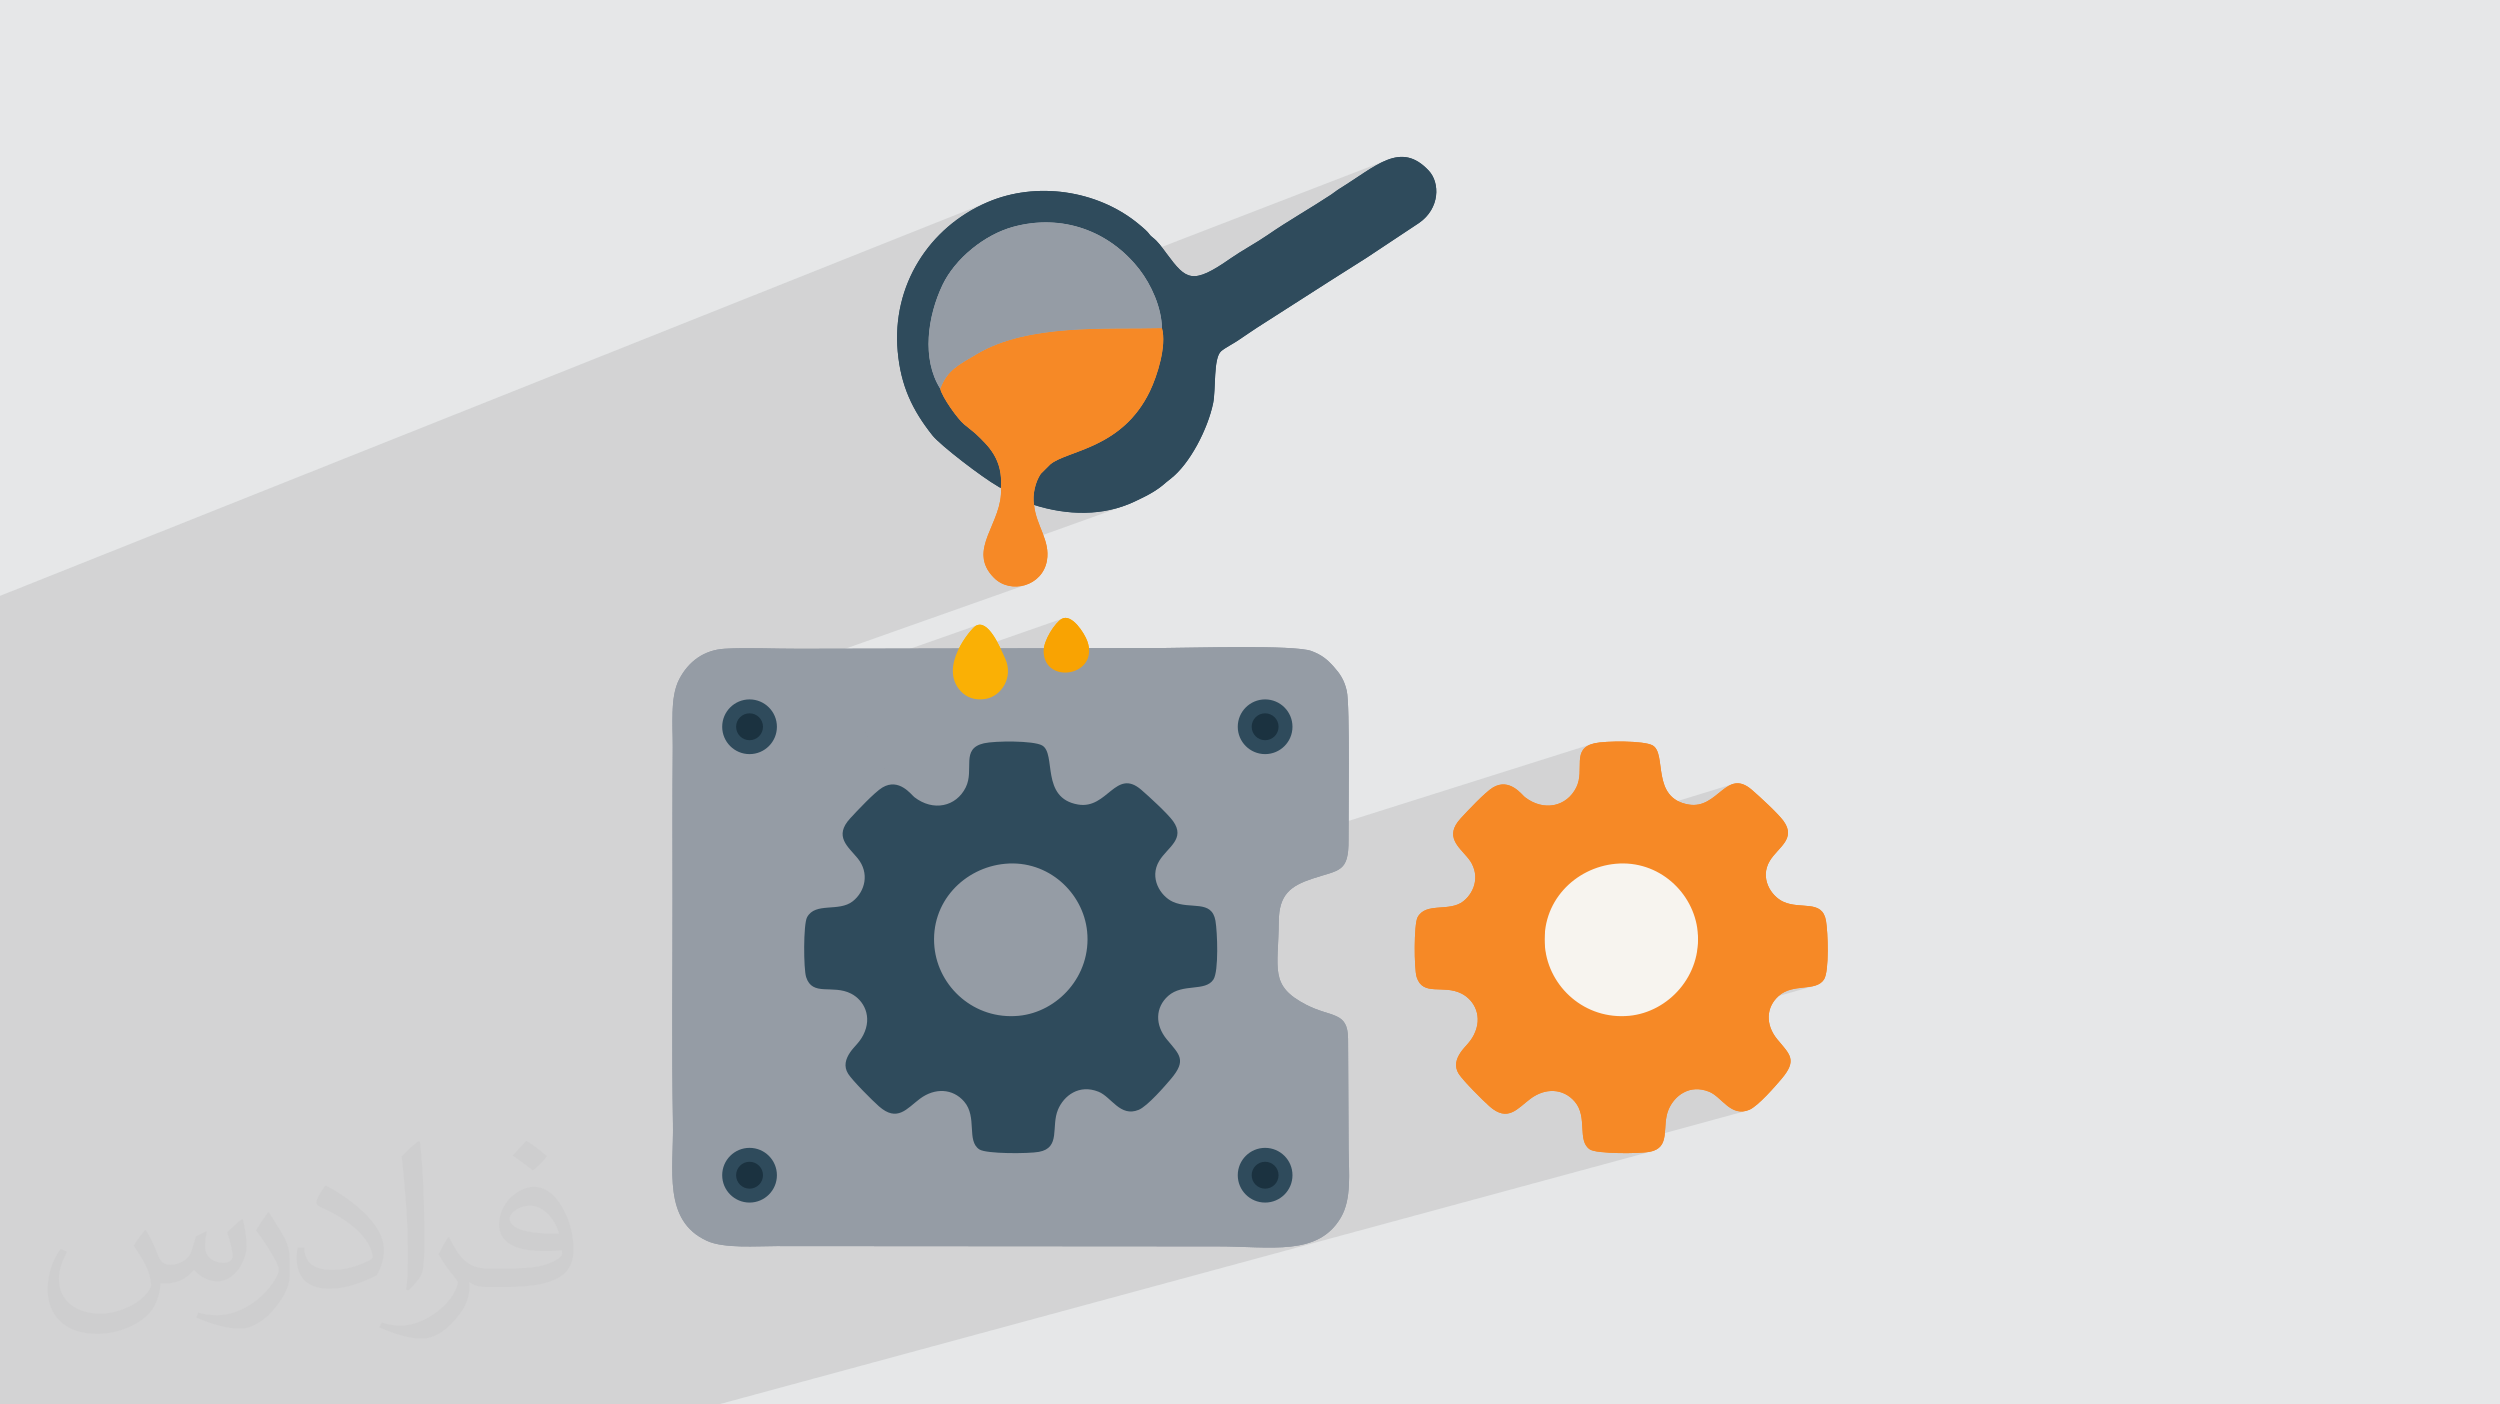 <?xml version="1.0" encoding="UTF-8"?>
<!DOCTYPE svg PUBLIC "-//W3C//DTD SVG 1.0//EN" "http://www.w3.org/TR/2001/REC-SVG-20010904/DTD/svg10.dtd">
<!-- Creator: CorelDRAW -->
<svg xmlns="http://www.w3.org/2000/svg" xml:space="preserve" width="94.192mm" height="52.917mm" version="1.0" style="shape-rendering:geometricPrecision; text-rendering:geometricPrecision; image-rendering:optimizeQuality; fill-rule:evenodd; clip-rule:evenodd"
viewBox="0 0 9404.92 5283.66"
 xmlns:xlink="http://www.w3.org/1999/xlink"
 xmlns:xodm="http://www.corel.com/coreldraw/odm/2003">
 <defs>
  <style type="text/css">
   <![CDATA[
    .fil9 {fill:#1B3240}
    .fil5 {fill:#2F4B5C}
    .fil3 {fill:#959CA5}
    .fil4 {fill:#F68926}
    .fil6 {fill:#F7F4EF}
    .fil8 {fill:#F9A302}
    .fil7 {fill:#FAB005}
    .fil2 {fill:#373435;fill-opacity:0.031}
    .fil1 {fill:#2B2A29;fill-opacity:0.102}
    .fil0 {fill:#E6E7E8}
   ]]>
  </style>
 </defs>
 <g id="Layer_x0020_1">
  <polygon class="fil0" points="-0,0 9404.92,0 9404.92,5283.66 -0,5283.66 "/>
  <polygon class="fil1" points="1275.06,5283.66 1242.6,5283.66 1125.98,5283.66 1032.43,5283.66 885.93,5283.66 850.79,5283.66 842.68,5283.66 731.04,5283.66 630.64,5283.66 539.71,5283.66 479.33,5283.66 477.84,5283.66 311.13,5283.66 245.51,5283.66 234.78,5283.66 234.44,5283.66 204.8,5283.66 131.23,5283.66 76.02,5283.66 56.42,5283.66 -0,5283.66 -0,5257.6 -0,5218.99 -0,5210.07 -0,5198.28 -0,5170.93 -0,5162.03 -0,5160.36 -0,5088.52 -0,5083.14 -0,5080.23 -0,5077.61 -0,5069.25 -0,5068.93 -0,5067.85 -0,5066.27 -0,5061.18 -0,5054.31 -0,5052.48 -0,5035.6 -0,5030.15 -0,5011.38 -0,5001.06 -0,4998.22 -0,4993.23 -0,4982.75 -0,4951.95 -0,4929.56 -0,4879.54 -0,4845.76 -0,4840.77 -0,4840.42 -0,4811.72 -0,4795.45 -0,4773.95 -0,4748.07 -0,4729.8 -0,4727.76 -0,4691.19 -0,4675.74 -0,4658.3 -0,4625.94 -0,4624.63 -0,4623.14 -0,4510.13 -0,4465.5 -0,4437.08 -0,4420.35 -0,4393.52 -0,4373.64 -0,4365.31 -0,4354.28 -0,4346.28 -0,4334.39 -0,4254.8 -0,4219.29 -0,4208.65 -0,4207.4 -0,4148.61 -0,4118.77 -0,4109.55 -0,4078.14 -0,4046.35 -0,4045.79 -0,3997 -0,3908 -0,3900.84 -0,3899.93 -0,3870.41 -0,3845.86 -0,3816.87 -0,3808.82 -0,3766.46 -0,3720.92 -0,3696.96 -0,3668.8 -0,3644.46 -0,3643.49 -0,3618.18 -0,3566.04 -0,3504.44 -0,3468.74 -0,3420.6 -0,3410.57 -0,3310.09 -0,3215.01 -0,3213.18 -0,3207.3 -0,3207.23 -0,3203.66 -0,3194.99 -0,3074.86 -0,3000.08 -0,2955.14 -0,2952.7 -0,2882.37 -0,2805.4 -0,2757.66 -0,2739.64 -0,2735.72 -0,2728.88 -0,2709.91 -0,2662.13 -0,2658.14 -0,2649.33 -0,2625.32 -0,2616.16 -0,2458.97 -0,2357.7 -0,2355.73 -0,2241.69 -0,2241.57 3732.24,753.7 3714.86,760.77 3694.44,769.98 3674.5,779.92 3655.07,790.55 3636.16,801.86 3617.77,813.82 3599.93,826.43 3582.66,839.67 3565.96,853.51 3549.85,867.95 3534.35,882.95 3519.47,898.51 3505.23,914.62 3491.64,931.23 3478.71,948.35 3466.47,965.97 3454.93,984.04 3449.08,994.05 3771.21,866.87 3791.39,859.34 3811.58,853.15 3828.96,848.76 3846.3,845.04 3863.56,842 3880.74,839.62 3897.84,837.91 3914.84,836.84 3931.73,836.43 3948.49,836.65 3965.13,837.5 3981.62,838.97 3997.97,841.06 4014.14,843.75 4030.15,847.06 4045.97,850.94 4061.6,855.41 4077.02,860.47 4092.21,866.1 4107.19,872.28 4121.93,879.03 4136.43,886.32 4150.66,894.16 4164.62,902.52 4178.29,911.42 4191.68,920.84 4204.77,930.76 4217.54,941.2 4230,952.12 4242.12,963.54 4252.95,974.49 5219.37,601.45 5209.32,605.56 5199.18,610.23 5188.91,615.38 5178.53,620.99 5168,627.03 5157.31,633.44 5146.48,640.2 5135.47,647.25 5124.27,654.56 5112.88,662.09 5101.29,669.8 5089.46,677.64 5077.42,685.58 5065.14,693.58 5052.61,701.59 5039.82,709.58 5035.3,712.46 5031.32,715.16 5027.72,717.76 5024.25,720.35 5020.73,723.01 5016.95,725.81 5012.71,728.85 5007.8,732.19 4994.2,741.14 4980.18,750.17 4965.78,759.31 4951.06,768.54 4936.08,777.84 4920.88,787.23 4905.52,796.68 4890.06,806.21 4874.54,815.79 4859.01,825.44 4843.55,835.14 4828.18,844.88 4812.97,854.67 4797.97,864.48 4783.23,874.33 4768.81,884.2 4760.87,889.61 4752.6,895.05 4744.08,900.54 4735.32,906.04 4726.39,911.56 4717.34,917.09 4708.19,922.63 4699.03,928.17 4689.87,933.71 4680.77,939.22 4671.79,944.72 4662.96,950.18 4654.34,955.62 4645.98,961.02 4637.91,966.37 4630.19,971.66 4604.49,989.21 4581.38,1004.02 4560.63,1016.13 4541.96,1025.62 4525.15,1032.53 4339.64,1103.25 4344.96,1115.77 4350.53,1130.26 4355.55,1144.95 4359.97,1159.79 4363.74,1174.73 4366.83,1189.7 4369.16,1204.66 4370.68,1219.52 4371.36,1234.27 4374.17,1247.31 4375.81,1261.27 4376.35,1276.02 4375.91,1291.4 4374.56,1307.28 4372.4,1323.5 4369.51,1339.91 4365.99,1356.37 4361.93,1372.72 4357.41,1388.83 4352.54,1404.54 4347.39,1419.71 4342.07,1434.2 4336.64,1447.84 4331.22,1460.5 4325.9,1472.02 4315.81,1491.78 4305.15,1510.33 4293.99,1527.75 4282.37,1544.05 4270.33,1559.31 4257.91,1573.56 4245.16,1586.84 4232.14,1599.22 4218.87,1610.73 4205.41,1621.43 4191.8,1631.35 4178.09,1640.56 4164.33,1649.09 4150.55,1657 4136.79,1664.34 4123.12,1671.14 4109.56,1677.46 4096.18,1683.35 4083,1688.85 4070.08,1694.02 4057.46,1698.89 4045.19,1703.51 4033.3,1707.94 4021.86,1712.24 4010.9,1716.42 4000.46,1720.56 3990.6,1724.68 3981.35,1728.85 3972.77,1733.12 3964.88,1737.52 3957.75,1742.1 3951.42,1746.93 3915.41,1782.78 3911.77,1788.51 3908.32,1794.67 3905.09,1801.19 3902.08,1808.05 3899.34,1815.19 3896.84,1822.57 3894.63,1830.14 3892.72,1837.86 3891.12,1845.69 3889.85,1853.56 3888.92,1861.47 3888.36,1869.34 3888.17,1877.14 3888.39,1884.81 3889.01,1892.33 3890.06,1899.62 3901.85,1903.22 3913.69,1906.59 3925.56,1909.75 3937.46,1912.69 3949.38,1915.4 3961.33,1917.89 3973.29,1920.13 3985.28,1922.15 3997.27,1923.92 4009.26,1925.44 4021.26,1926.7 4033.26,1927.71 4045.27,1928.46 4057.25,1928.95 4069.23,1929.16 4081.18,1929.1 4093.12,1928.77 4105.04,1928.15 4116.93,1927.24 4128.79,1926.04 4140.6,1924.55 4152.39,1922.75 4164.13,1920.65 4175.82,1918.25 4187.46,1915.52 4199.05,1912.48 4210.59,1909.12 4222.05,1905.44 4233.45,1901.41 3700.07,2092.81 3700.11,2094.35 3701.19,2104.21 3703.2,2114.07 3706.23,2123.91 3710.32,2133.76 3715.56,2143.61 3722.03,2153.49 3729.78,2163.39 3738.9,2173.32 3751.35,2184.17 3764.9,2192.83 3779.32,2199.33 3794.38,2203.73 3809.82,2206.07 3825.43,2206.4 3840.97,2204.75 3856.18,2201.18 2530.35,2670.45 2529.92,2679.49 2529.53,2696.62 2529.46,2713.79 2529.58,2727.31 2779.73,2639.21 2799.05,2633.21 2819.79,2631.13 2840.53,2633.21 2859.15,2638.99 3677.93,2351.34 3669.09,2355.52 3664.91,2358.97 3658.65,2365.26 3650.78,2374.11 3641.77,2385.25 3632.07,2398.43 3622.17,2413.37 3612.52,2429.79 3603.6,2447.45 3595.89,2466.07 3595.57,2467.09 3994.48,2327.99 3989.54,2331.2 3984.25,2335.55 3978.69,2340.94 3972.98,2347.22 3967.18,2354.31 3961.42,2362.06 3955.78,2370.38 3950.35,2379.15 3945.23,2388.24 3940.51,2397.55 3936.3,2406.96 3932.68,2416.35 3929.75,2425.61 3927.6,2434.6 3926.34,2443.25 3926.04,2451.41 3928.99,2473.25 3936.06,2491.4 3946.58,2505.96 3959.87,2517.03 3975.25,2524.7 3992.07,2529.05 4009.62,2530.2 4027.25,2528.23 4044.3,2523.24 3272.76,2787.42 3284.27,2808.84 3299.23,2836.67 3317.67,2870.99 3334.9,2903.05 3342.35,2916.92 3686.69,2800.62 3701.78,2796.16 3710.68,2794.5 3721.71,2793.05 3734.53,2791.83 3748.82,2790.85 3764.29,2790.15 3780.61,2789.71 3797.45,2789.58 3814.51,2789.75 3831.45,2790.25 3847.97,2791.09 3863.76,2792.29 3878.49,2793.88 3891.84,2795.86 3903.5,2798.24 3913.16,2801.05 3920.47,2804.3 3929.43,2811.7 3936.12,2821.88 3941.02,2834.42 3944.61,2848.91 3947.34,2864.93 3949.7,2882.11 3951.39,2894.38 4719.29,2639.21 4738.61,2633.21 4759.34,2631.13 4780.08,2633.21 4799.4,2639.21 4816.89,2648.7 4832.11,2661.27 4844.69,2676.5 4854.17,2693.98 4860.17,2713.3 4862.26,2734.04 4860.17,2754.78 4854.17,2774.1 4844.69,2791.58 4832.11,2806.81 4816.89,2819.38 4799.4,2828.87 4312.17,2987.71 4313.37,2988.78 4321.35,2995.99 4329.76,3003.68 4338.46,3011.75 4347.34,3020.08 4356.24,3028.55 4365.05,3037.07 4373.63,3045.53 4381.86,3053.82 4389.58,3061.81 4396.68,3069.43 4403.03,3076.54 4408.5,3083.05 4412.94,3088.84 4420.69,3101.06 4425.9,3112.5 4428.8,3123.27 4429.62,3133.44 4428.61,3143.09 4425.97,3152.31 4421.95,3161.17 4416.75,3169.76 4410.64,3178.16 4403.83,3186.45 4396.55,3194.7 4389.04,3203.01 4381.51,3211.45 4374.19,3220.1 4367.33,3229.05 4361.15,3238.38 4354.78,3250.51 4350.23,3262.65 4347.39,3274.73 4346.14,3286.68 4346.35,3298.42 4347.91,3309.87 4349.67,3316.86 5983.52,2800.62 5971.45,2806.35 5962.05,2813.23 5954.98,2821.18 5949.93,2830.08 5946.54,2839.83 5944.46,2850.34 5943.38,2861.51 5942.94,2873.23 5942.83,2885.4 5942.69,2897.92 5942.19,2910.69 5941,2923.6 5938.77,2936.57 5935.17,2949.48 5929.86,2962.24 5922.51,2975.25 5914.09,2986.97 5904.68,2997.35 5894.39,3006.39 5883.29,3014.05 5871.51,3020.29 5859.12,3025.08 5467.6,3146.75 5469.01,3153.68 5472.27,3162.66 5476.67,3171.37 5482.04,3179.85 5488.17,3188.14 5494.87,3196.32 5501.92,3204.43 5509.15,3212.52 5516.34,3220.63 5523.29,3228.85 5531.12,3239.47 5537.52,3250.33 5537.81,3250.96 6514.66,2950.91 6501.85,2957.06 6489.29,2965.19 6476.78,2974.69 6464.11,2984.93 6451.06,2995.33 6437.41,3005.25 6422.96,3014.11 6407.48,3021.29 5548.66,3284.19 5549.78,3294.95 5549.77,3306.04 5548.62,3316.99 5546.4,3327.7 5543.15,3338.12 5541.2,3342.75 6022.26,3196.25 6050,3189.67 6078.48,3185.7 6108.5,3184.52 6137.68,3186.42 6165.88,3191.23 6192.98,3198.79 6218.86,3208.91 6243.39,3221.42 6266.43,3236.16 6287.88,3252.96 6307.59,3271.63 6325.45,3292.01 6341.33,3313.92 6355.1,3337.2 6366.64,3361.66 6375.82,3387.14 6382.52,3413.47 6386.6,3440.47 6388.07,3471.29 6386.35,3501.29 6386.25,3501.92 6386.6,3504.24 6388.07,3535.07 6386.35,3565.06 6381.63,3594.1 6374.07,3622.03 6363.88,3648.71 6351.21,3674.02 6336.27,3697.81 6319.23,3719.96 6300.28,3740.33 6279.59,3758.76 6257.36,3775.14 6233.75,3789.33 6208.96,3801.19 6183.17,3810.57 5478.12,4012.22 5478.83,4018.46 5482.13,4029.15 5487.81,4039.99 5491.52,4045.33 5496.41,4051.66 5502.35,4058.83 5509.17,4066.68 5512.79,4070.73 6737.07,3722.97 6749.22,3720.15 6761.46,3718.06 6773.68,3716.46 6785.73,3715.12 6797.5,3713.78 6808.86,3712.22 6819.71,3710.2 6829.9,3707.48 5520.37,4079.05 5524.85,4083.92 5533.38,4092.98 5542.19,4102.17 5551.1,4111.31 5559.95,4120.26 5568.6,4128.89 5576.9,4137.03 5584.67,4144.55 5591.76,4151.3 5598.03,4157.12 5603.33,4161.88 5607.13,4164.94 5800.98,4110.55 5812.15,4107.42 5823.33,4105.35 5834.48,4104.36 5845.53,4104.43 5856.42,4105.57 5867.11,4107.81 5877.54,4111.12 5887.67,4115.53 5897.43,4121.03 5906.77,4127.63 5915.64,4135.34 5923.99,4144.16 5932.37,4155.44 5938.86,4167.32 5943.7,4179.66 5947.2,4192.34 5949.59,4205.22 5950.58,4213.39 6354.86,4101.59 6366.08,4099.07 6377.81,4097.8 6390.05,4097.87 6402.75,4099.36 6415.88,4102.39 6429.43,4107.05 6438.36,4111.35 6447.01,4116.75 6455.45,4123.03 6463.74,4129.94 6471.97,4137.26 6480.23,4144.73 6488.57,4152.1 6497.08,4159.16 6505.84,4165.65 6514.93,4171.34 6524.41,4175.99 6534.38,4179.35 6544.89,4181.19 6556.03,4181.26 6567.89,4179.32 6008.24,4331.97 6008.38,4332 6021.99,4333.87 6037.22,4335.37 6053.69,4336.51 6071.04,4337.34 6088.89,4337.86 6106.87,4338.09 6124.62,4338.05 6141.74,4337.77 6157.88,4337.25 6172.66,4336.53 6185.71,4335.62 6196.65,4334.54 6205.11,4333.3 6219.35,4329.7 2702.07,5283.66 2701.21,5283.66 2685.13,5283.66 2519.22,5283.66 2468.38,5283.66 2409.35,5283.66 2163.53,5283.66 2080.37,5283.66 2030.03,5283.66 1851,5283.66 1835.29,5283.66 1755.89,5283.66 1620.43,5283.66 1607.38,5283.66 1510.22,5283.66 1336.69,5283.66 "/>
  <path class="fil2" d="M548.54 4627.69c17.95,27.21 29.6,53.36 40.96,82.43 8.45,16.91 12.93,48.09 52.57,48.09 11.61,0 28.28,-3.42 43.06,-11.61 16.63,-8.73 29.32,-21.94 35.94,-42l15.85 -53.36 38.57 -19.02 2.64 2.64c-5.27,20.09 -6.59,39.36 -6.59,54.43 0,44.63 38.57,61.56 69.22,61.56 17.95,0 34.09,-8.73 34.09,-25.11 0,-21.13 -8.98,-57.06 -20.62,-89.29 17.95,-17.95 35.94,-35.94 56.53,-50.47l3.17 1.6c8.98,38.04 14,75.56 14,100.66 0,24.57 -10.83,51.79 -19.81,69.49 -18.49,34.87 -51.25,62.62 -90.87,62.62 -30.1,0 -63.65,-15.07 -86.66,-43.06l-1.32 0c-21.66,26.96 -55.22,51.25 -108.86,51.25l-16.63 0c-2.64,35.41 -10.29,60.49 -21.94,82.95 -31.95,62.34 -126.81,106.47 -216.1,106.47 -124.17,0 -186.51,-71.59 -186.51,-166.96 0,-58.91 19.27,-113.6 48.88,-152.42l24.29 10.04c-18.49,35.41 -30.91,68.68 -30.91,101.45 0,89.29 72.66,131.83 156.4,131.83 77.68,0 173.83,-49.41 191.28,-106.72 -6.59,-62.62 -30.1,-91.93 -66.04,-148.99 10.83,-19.02 24.83,-38.04 42.28,-58.38l3.17 0 0 0 0 0 -0.02 -0.09zm1432.13 -336.04c26.15,16.39 51.79,35.66 76.87,57.85 -14,19.81 -31.45,37.79 -53.11,53.64 -25.11,-20.34 -50.19,-37.79 -75.84,-56.27 17.42,-19.55 34.62,-38.29 52.04,-55.22l0 0 0 0 0 0 0 0 0 0 0.03 0zm13.47 244.11c-42.28,0 -76.87,27.75 -76.87,48.34 0,44.13 84.53,57.85 185.72,57.31 -12.68,-51.79 -57.06,-105.68 -108.86,-105.68l0.01 0.03zm-94.86 236.19c54.96,0 103.04,-1.6 139.74,-10.83 40.96,-10.29 75.56,-30.91 75.56,-45.17 0,-3.7 0,-8.19 -1.32,-11.89 -22.98,2.11 -49.41,2.11 -72.38,2.11 -74.49,0 -131.55,-16.91 -154.02,-58.66 -5.55,-11.61 -9.51,-24.57 -9.51,-39.36 0,-40.43 17.42,-79.79 48.09,-107 25.61,-22.45 53.89,-36.44 82.67,-36.44 52.04,0 93.51,41.75 122.57,107.54 15.85,35.94 26.68,77.4 26.68,129.72 0,34.87 -9.51,64.19 -31.17,85.85 -40.43,39.11 -114.92,53.89 -229.04,53.89l-51.79 0 0 0 -13.47 0c-28.28,0 -48.62,-5.02 -64.72,-17.42l-2.64 0c0.79,6.59 1.32,12.93 1.32,19.02 0,25.61 -8.45,58.38 -25.61,84.53 -50.72,75.3 -105.68,108.04 -153.24,108.04 -48.09,0 -107,-18.49 -160.11,-42.54l9.51 -18.49c17.17,7.13 40.96,11.89 73.7,11.89 85.85,0 198.66,-82.43 212.66,-163 -3.17,-6.59 -8.98,-15.32 -17.17,-24.57 -25.11,-29.85 -40.96,-54.68 -55.75,-80.83 12.68,-25.11 24.29,-45.17 35.13,-63.4l4.49 -0.53c36.72,74.77 69.99,117.55 144.23,117.55l11.61 0 0 0 53.89 0 0 0 0 0 0 0 0 0 0 0 0.09 0.01zm-371.98 79c6.34,-34.34 6.87,-72.91 6.87,-108.86l0 -53.36c0,-99.6 -12.68,-244.36 -22.98,-338.68 17.95,-19.27 43.06,-42 62.87,-57.31l5.81 1.6c13.47,118.62 16.63,256 16.63,383.06 0,33.3 -1.32,65.79 -4.49,89.55 -1.85,30.1 -19.27,52.83 -56.53,87.7l-8.19 -3.7zm-382.8 -157.19c1.85,46.77 24.83,83.49 105.15,83.49 49.93,0 92.19,-12.93 138.96,-35.13 8.45,-3.7 12.93,-8.73 12.93,-12.93 0,-29.32 -22.45,-68.15 -60.23,-103.55 -36.72,-33.3 -85.34,-62.62 -130.76,-82.18 -15.6,-6.59 -20.62,-13.47 -20.62,-20.09 0,-13.47 17.95,-41.75 32.77,-62.09l5.02 -0.53c52.04,27.21 110.17,67.64 153.24,112.53 39.11,41.47 63.4,83.49 63.4,129.19 0,33.81 -10.29,65.51 -26.96,95.11 -57.06,28.79 -117.83,50.72 -178.06,50.72 -73.17,0 -123.1,-34.34 -123.1,-114.92 0,-8.73 0,-22.19 3.17,-39.64l25.11 0 0 0 0 0 0 0 0 0 0 0 -0.02 0zm-132.37 -132.9l45.45 73.45c16.63,27.21 32.23,56.81 32.23,103.55l0 59.7c0,48.34 -30.91,100.13 -80.83,151.38 -39.11,34.62 -73.7,49.41 -105.68,49.41 -47.55,0 -101.98,-14.79 -164.85,-41.75l7.13 -18.49c19.81,5.27 42.79,9.77 71.06,9.77 90.36,-0.53 182.8,-66.57 225.08,-147.15 5.02,-9.26 6.87,-17.95 6.87,-24.04 0,-9.26 -5.02,-19.55 -8.98,-28.79 -22.98,-43.31 -48.62,-82.95 -76.87,-119.68 14.79,-23.25 29.6,-45.7 45.7,-67.9l3.7 0.53 0 0 0 0 0 0 0 0 0 0 -0.02 0.01z"/>
  <g id="_2448171674160">
   <path class="fil3" d="M2725.97 2440.51c-77.84,4.78 -136.35,47.91 -171.2,115.59 -34.97,67.93 -23.3,175.68 -23.98,256.29 -1.59,188.88 -0.94,378.28 -0.73,567.2 0.32,278.15 -3.44,571.16 1.54,848.06 3.09,171.73 -39.02,363.5 127.17,440.07 65.32,30.1 186.97,20.03 263.25,20.05l1660.18 1.18c199.24,-0.05 376.97,38.23 462.58,-109.51 40.64,-70.14 29.44,-168.6 28.76,-252.67l-2.13 -418.76c-0.72,-104.16 -61.6,-78.8 -157.39,-128.17 -139.92,-72.1 -104.63,-134.25 -103.17,-314 0.82,-100.07 43.49,-132.8 126.19,-160.3 101.61,-33.78 137.04,-22.77 136.19,-146.22 -0.62,-91.12 5.99,-505.5 -6.76,-560.6 -9.78,-42.24 -26.1,-64.74 -48.26,-89.81 -24.73,-28 -45.8,-45.22 -84.39,-59.76 -64.09,-24.14 -456.71,-11.65 -555.37,-11.37l-1373.82 2.78c-87.33,0.35 -196.08,-5.12 -278.65,-0.05z"/>
   <path class="fil4" d="M6078.48 3249.47c162.16,-14.84 293.53,109.26 308.12,254.77 16.68,166.38 -110.56,303.15 -257.3,317.15 -167.19,15.95 -302.27,-108.37 -317.11,-258.21 -16.81,-169.76 112.73,-299.67 266.29,-313.72zm-79.88 -453.31c-89.07,20.27 -35.28,98.65 -68.74,166.08 -36.13,72.82 -122.45,91.48 -193.27,36.54 -11.51,-8.94 -57.54,-73.68 -120.17,-36.24 -29.39,17.57 -95.56,88.23 -121.04,115.91 -62.75,68.16 -8.22,106.26 27.9,150.39 45.69,55.83 28.01,125.28 -18.41,161.75 -52.82,41.5 -140.43,2.1 -171.83,60.02 -14.4,26.58 -13.4,194.28 -3.61,224.99 23.71,74.5 99.67,26.84 169.2,62.41 48.25,24.68 80.89,86.55 45.94,155.33 -15.29,30.09 -34.22,42.79 -49.79,65.88 -16.05,23.77 -25.51,51.7 -6.97,80.77 16.29,25.55 90.21,99.61 115.52,121.89 69.31,61.03 105.03,8.38 154.1,-28.32 55.89,-41.81 123.53,-39.41 166.57,10.59 50.25,58.39 7.9,147.49 57.04,179.86 26.71,17.59 186.22,16.24 224.07,9.29 83.35,-15.29 44.89,-95.37 72.05,-159.38 22.07,-52.01 78.98,-96.23 152.27,-66.87 48.59,19.47 81.47,96.79 151.1,68.1 33.37,-13.76 99.71,-90.72 121.23,-116.1 60.67,-71.56 31.83,-91.77 -15.37,-148.78 -45.41,-54.87 -43.21,-121.08 5.39,-163.95 54.66,-48.23 139.21,-14.45 169.96,-61.52 20.4,-31.22 14.91,-178.96 7.59,-220.92 -14.13,-81.07 -94.24,-41.12 -160.62,-71.58 -46.06,-21.13 -89.75,-89.38 -50.74,-153.92 30.76,-50.88 100.28,-82.25 51.79,-149.53 -20.74,-28.79 -90.56,-92.74 -119.6,-117.76 -96.4,-83.04 -126.81,74.13 -237.39,55.55 -142.72,-23.99 -80.87,-190.95 -135.47,-222.32 -32.29,-18.56 -177.4,-17.54 -218.7,-8.15z"/>
   <path class="fil5" d="M3765.52 1835.54c7.44,-107.8 -46.24,-157.18 -95.9,-204.4l-42.47 -34.6c-24.19,-19.43 -83.51,-102.8 -89.99,-133.91 -71.08,-112.59 -47.46,-274.08 8.53,-391.14 47.48,-99.28 158.32,-189.07 265.9,-218.35 185.72,-50.55 363.63,16.48 475.45,160.82 43.31,55.92 83.07,142.12 84.33,220.31 18.28,66.78 -17.45,179.56 -45.46,237.75 -104.6,217.3 -311.33,222.05 -374.48,274.9l-36.01 35.86c-19.94,29.4 -32.12,78.53 -25.35,116.84 125.62,39.41 258.32,43.3 377.17,-12.3 25.84,-12.08 53.63,-25.72 72.85,-37.79 35.44,-22.25 35.69,-27.13 62.64,-47.66 73.93,-56.34 141.46,-189.72 161.11,-285.53 10.54,-51.39 0.19,-169.3 30,-195.12 15.7,-13.58 47.34,-28.87 67.06,-42.91 25.22,-17.94 43.27,-28.51 68.96,-46.35l272.09 -174.19c48.17,-30.27 92.05,-58.04 138.48,-87.68l198.32 -131.59c78.3,-54.41 79.09,-150.58 36.28,-196.4 -106.02,-113.44 -197.27,-17.46 -335.18,67.47 -13,8.01 -17.84,13.19 -32.02,22.62 -71.29,47.42 -163.01,99.3 -238.99,152.01 -41.42,28.74 -98.47,59.37 -138.62,87.46 -144.48,101.06 -167.24,82.31 -240.37,-16.11 -20.3,-27.31 -33.19,-46.33 -53.62,-62.2 -20.15,-15.66 -1.87,-9.35 -56.8,-53.8 -153.3,-124.06 -380.38,-157.75 -564.55,-78.79 -220.37,94.49 -360.22,313.6 -337.64,561.96 11.68,128.48 54.75,219.81 130.99,315.63 28.99,36.43 185.61,156.88 245.28,190.86 10.1,5.75 -4.43,-0.65 12.03,6.32z"/>
   <path class="fil4" d="M3537.15 1462.64c6.48,31.1 65.8,114.48 89.99,133.91l42.47 34.6c49.66,47.22 103.34,96.6 95.9,204.4 8.99,132.03 -131.43,231.69 -26.62,337.78 63.03,63.79 183.17,32.1 199.67,-64.85 12.83,-75.44 -40.34,-130.02 -48.51,-208.84 -6.77,-38.31 5.41,-87.45 25.35,-116.84l36.01 -35.86c63.15,-52.85 269.88,-57.6 374.48,-274.9 28.01,-58.19 63.74,-170.97 45.46,-237.75 -209.69,5.61 -503.43,-17.37 -697.15,98.01 -70.18,41.8 -110.29,60.05 -137.05,130.35z"/>
   <path class="fil3" d="M3537.15 1462.64c26.76,-70.3 66.87,-88.56 137.05,-130.35 193.73,-115.39 487.46,-92.4 697.15,-98.01 -1.26,-78.18 -41.02,-164.39 -84.33,-220.31 -111.82,-144.34 -289.73,-211.37 -475.45,-160.82 -107.58,29.28 -218.42,119.07 -265.9,218.35 -55.99,117.06 -79.61,278.55 -8.53,391.14z"/>
   <path class="fil6" d="M6078.48 3185.7c-153.56,14.05 -283.1,143.95 -266.29,313.73 14.84,149.83 149.92,274.14 317.11,258.2 146.74,-14 273.99,-150.77 257.3,-317.15 -14.6,-145.5 -145.96,-269.61 -308.12,-254.77z"/>
   <path class="fil3" d="M4147.87 3304.75c-90.01,18.82 -104.87,58.76 -125.58,76.68 -50.12,43.39 -71.08,128.43 -58.34,197.02 6.42,34.55 22.59,73.3 43.84,100.21l43.08 44.9c45.97,39.63 126.06,53.28 185.72,42.6 63.75,-11.4 100.28,-47.84 140.59,-90.48 73.69,-77.97 50.46,-247.83 -13.43,-298.01 -36.84,-28.94 -42.83,-50.33 -107.1,-69.03 -34.01,-9.9 -75.61,-10.82 -108.79,-3.89z"/>
   <path class="fil5" d="M3317.67 2870.99c202.8,377.4 -216.19,-402.31 0,0z"/>
   <path class="fil7" d="M3669.09 2355.52c-15.89,10.35 -140.57,153.09 -54.45,245.1 21.04,22.48 53.27,35.88 94.06,28.44 59.56,-10.85 104.45,-82.02 73.05,-151 -19.9,-43.7 -65.34,-153.39 -112.66,-122.53z"/>
   <path class="fil8" d="M3994.48 2327.99c-25.24,13.89 -69.63,81.4 -68.45,123.42 3.55,126.45 211.68,91.72 164.07,-39.93 -10.43,-28.86 -57.78,-104.32 -95.63,-83.49z"/>
   <circle class="fil5" cx="2819.79" cy="2734.04" r="102.92"/>
   <path class="fil5" d="M3781.64 3249.47c162.16,-14.84 293.54,109.26 308.12,254.77 16.69,166.38 -110.55,303.15 -257.3,317.15 -167.18,15.95 -302.26,-108.37 -317.11,-258.21 -16.8,-169.76 112.73,-299.67 266.29,-313.72zm-79.87 -453.31c-89.08,20.27 -35.29,98.65 -68.74,166.08 -36.14,72.82 -122.46,91.48 -193.28,36.54 -11.5,-8.94 -57.53,-73.68 -120.17,-36.24 -29.38,17.57 -95.56,88.23 -121.04,115.91 -62.75,68.16 -8.22,106.26 27.91,150.39 45.69,55.83 28,125.28 -18.42,161.75 -52.81,41.5 -140.43,2.1 -171.82,60.02 -14.41,26.58 -13.41,194.28 -3.62,224.99 23.72,74.5 99.68,26.84 169.2,62.41 48.26,24.68 80.89,86.55 45.95,155.33 -15.29,30.09 -34.22,42.79 -49.8,65.88 -16.05,23.77 -25.5,51.7 -6.97,80.77 16.3,25.55 90.21,99.61 115.52,121.89 69.31,61.03 105.04,8.38 154.1,-28.32 55.9,-41.81 123.53,-39.41 166.57,10.59 50.25,58.39 7.91,147.49 57.04,179.86 26.72,17.59 186.22,16.24 224.08,9.29 83.34,-15.29 44.88,-95.37 72.04,-159.38 22.08,-52.01 78.99,-96.23 152.27,-66.87 48.59,19.47 81.47,96.79 151.11,68.1 33.36,-13.76 99.7,-90.72 121.22,-116.1 60.67,-71.56 31.84,-91.77 -15.36,-148.78 -45.42,-54.87 -43.21,-121.08 5.38,-163.95 54.67,-48.23 139.21,-14.45 169.96,-61.52 20.4,-31.22 14.91,-178.96 7.6,-220.92 -14.14,-81.07 -94.24,-41.12 -160.63,-71.58 -46.05,-21.13 -89.75,-89.38 -50.73,-153.92 30.75,-50.88 100.28,-82.25 51.79,-149.53 -20.75,-28.79 -90.57,-92.74 -119.61,-117.76 -96.4,-83.04 -126.81,74.13 -237.38,55.55 -142.73,-23.99 -80.87,-190.95 -135.47,-222.32 -32.29,-18.56 -177.4,-17.54 -218.7,-8.15z"/>
   <circle class="fil9" cx="2819.79" cy="2734.04" r="50.59"/>
   <circle class="fil5" cx="4759.34" cy="2734.04" r="102.92"/>
   <circle class="fil9" cx="4759.34" cy="2734.04" r="50.59"/>
   <circle class="fil5" cx="2819.79" cy="4421.12" r="102.92"/>
   <circle class="fil9" cx="2819.79" cy="4421.12" r="50.59"/>
   <circle class="fil5" cx="4759.34" cy="4421.12" r="102.92"/>
   <circle class="fil9" cx="4759.34" cy="4421.12" r="50.59"/>
  </g>
  <path class="fil3" d="M2725.97 2440.51c-77.84,4.78 -136.35,47.91 -171.2,115.59 -34.97,67.93 -23.3,175.68 -23.98,256.29 -1.59,188.88 -0.94,378.28 -0.73,567.2 0.32,278.15 -3.44,571.16 1.54,848.06 3.09,171.73 -39.02,363.5 127.17,440.07 65.32,30.1 186.97,20.03 263.25,20.05l1660.18 1.18c199.24,-0.05 376.97,38.23 462.58,-109.51 40.64,-70.14 29.44,-168.6 28.76,-252.67l-2.13 -418.76c-0.72,-104.16 -61.6,-78.8 -157.39,-128.17 -139.92,-72.1 -104.63,-134.25 -103.17,-314 0.82,-100.07 43.49,-132.8 126.19,-160.3 101.61,-33.78 137.04,-22.77 136.19,-146.22 -0.62,-91.12 5.99,-505.5 -6.76,-560.6 -9.78,-42.24 -26.1,-64.74 -48.26,-89.81 -24.73,-28 -45.8,-45.22 -84.39,-59.76 -64.09,-24.14 -456.71,-11.65 -555.37,-11.37l-1373.82 2.78c-87.33,0.35 -196.08,-5.12 -278.65,-0.05z"/>
  <path class="fil5" d="M3765.52 1835.54c7.44,-107.8 -46.24,-157.18 -95.9,-204.4l-42.47 -34.6c-24.19,-19.43 -83.51,-102.8 -89.99,-133.91 -71.08,-112.59 -47.46,-274.08 8.53,-391.14 47.48,-99.28 158.32,-189.07 265.9,-218.35 185.72,-50.55 363.63,16.48 475.45,160.82 43.31,55.92 83.07,142.12 84.33,220.31 18.28,66.78 -17.45,179.56 -45.46,237.75 -104.6,217.3 -311.33,222.05 -374.48,274.9l-36.01 35.86c-19.94,29.4 -32.12,78.53 -25.35,116.84 125.62,39.41 258.32,43.3 377.17,-12.3 25.84,-12.08 53.63,-25.72 72.85,-37.79 35.44,-22.25 35.69,-27.13 62.64,-47.66 73.93,-56.34 141.46,-189.72 161.11,-285.53 10.54,-51.39 0.19,-169.3 30,-195.12 15.7,-13.58 47.34,-28.87 67.06,-42.91 25.22,-17.94 43.27,-28.51 68.96,-46.35l272.09 -174.19c48.17,-30.27 92.05,-58.04 138.48,-87.68l198.32 -131.59c78.3,-54.41 79.09,-150.58 36.28,-196.4 -106.02,-113.44 -197.27,-17.46 -335.18,67.47 -13,8.01 -17.84,13.19 -32.02,22.62 -71.29,47.42 -163.01,99.3 -238.99,152.01 -41.42,28.74 -98.47,59.37 -138.62,87.46 -144.48,101.06 -167.24,82.31 -240.37,-16.11 -20.3,-27.31 -33.19,-46.33 -53.62,-62.2 -20.15,-15.66 -1.87,-9.35 -56.8,-53.8 -153.3,-124.06 -380.38,-157.75 -564.55,-78.79 -220.37,94.49 -360.22,313.6 -337.64,561.96 11.68,128.48 54.75,219.81 130.99,315.63 28.99,36.43 185.61,156.88 245.28,190.86 10.1,5.75 -4.43,-0.65 12.03,6.32z"/>
  <path class="fil4" d="M3537.15 1462.64c6.48,31.1 65.8,114.48 89.99,133.91l42.47 34.6c49.66,47.22 103.34,96.6 95.9,204.4 8.99,132.03 -131.43,231.69 -26.62,337.78 63.03,63.79 183.17,32.1 199.67,-64.85 12.83,-75.44 -40.34,-130.02 -48.51,-208.84 -6.77,-38.31 5.41,-87.45 25.35,-116.84l36.01 -35.86c63.15,-52.85 269.88,-57.6 374.48,-274.9 28.01,-58.19 63.74,-170.97 45.46,-237.75 -209.69,5.61 -503.43,-17.37 -697.15,98.01 -70.18,41.8 -110.29,60.05 -137.05,130.35z"/>
  <path class="fil3" d="M3537.15 1462.64c26.76,-70.3 66.87,-88.56 137.05,-130.35 193.73,-115.39 487.46,-92.4 697.15,-98.01 -1.26,-78.18 -41.02,-164.39 -84.33,-220.31 -111.82,-144.34 -289.73,-211.37 -475.45,-160.82 -107.58,29.28 -218.42,119.07 -265.9,218.35 -55.99,117.06 -79.61,278.55 -8.53,391.14z"/>
  <path class="fil6" d="M6078.48 3185.99c-153.56,17.41 -283.1,178.49 -266.29,388.99 14.84,185.79 149.92,339.93 317.11,320.16 146.74,-17.36 273.99,-186.95 257.3,-393.24 -14.6,-180.42 -145.96,-334.29 -308.12,-315.9z"/>
  <path class="fil3" d="M4147.87 3304.75c-90.01,18.82 -104.87,58.76 -125.58,76.68 -50.12,43.39 -71.08,128.43 -58.34,197.02 6.42,34.55 22.59,73.3 43.84,100.21l43.08 44.9c45.97,39.63 126.06,53.28 185.72,42.6 63.75,-11.4 100.28,-47.84 140.59,-90.48 73.69,-77.97 50.46,-247.83 -13.43,-298.01 -36.84,-28.94 -42.83,-50.33 -107.1,-69.03 -34.01,-9.9 -75.61,-10.82 -108.79,-3.89z"/>
  <path class="fil5" d="M3317.67 2870.99c202.8,377.4 -216.19,-402.31 0,0z"/>
  <path class="fil7" d="M3669.09 2355.52c-15.89,10.35 -140.57,153.09 -54.45,245.1 21.04,22.48 53.27,35.88 94.06,28.44 59.56,-10.85 104.45,-82.02 73.05,-151 -19.9,-43.7 -65.34,-153.39 -112.66,-122.53z"/>
  <path class="fil8" d="M3994.48 2327.99c-25.24,13.89 -69.63,81.4 -68.45,123.42 3.55,126.45 211.68,91.72 164.07,-39.93 -10.43,-28.86 -57.78,-104.32 -95.63,-83.49z"/>
  <circle class="fil5" cx="2819.79" cy="2734.04" r="102.92"/>
  <path class="fil5" d="M3781.64 3249.47c162.16,-14.84 293.54,109.26 308.12,254.77 16.69,166.38 -110.55,303.15 -257.3,317.15 -167.18,15.95 -302.26,-108.37 -317.11,-258.21 -16.8,-169.76 112.73,-299.67 266.29,-313.72zm-79.87 -453.31c-89.08,20.27 -35.29,98.65 -68.74,166.08 -36.14,72.82 -122.46,91.48 -193.28,36.54 -11.5,-8.94 -57.53,-73.68 -120.17,-36.24 -29.38,17.57 -95.56,88.23 -121.04,115.91 -62.75,68.16 -8.22,106.26 27.91,150.39 45.69,55.83 28,125.28 -18.42,161.75 -52.81,41.5 -140.43,2.1 -171.82,60.02 -14.41,26.58 -13.41,194.28 -3.62,224.99 23.72,74.5 99.68,26.84 169.2,62.41 48.26,24.68 80.89,86.55 45.95,155.33 -15.29,30.09 -34.22,42.79 -49.8,65.88 -16.05,23.77 -25.5,51.7 -6.97,80.77 16.3,25.55 90.21,99.61 115.52,121.89 69.31,61.03 105.04,8.38 154.1,-28.32 55.9,-41.81 123.53,-39.41 166.57,10.59 50.25,58.39 7.91,147.49 57.04,179.86 26.72,17.59 186.22,16.24 224.08,9.29 83.34,-15.29 44.88,-95.37 72.04,-159.38 22.08,-52.01 78.99,-96.23 152.27,-66.87 48.59,19.47 81.47,96.79 151.11,68.1 33.36,-13.76 99.7,-90.72 121.22,-116.1 60.67,-71.56 31.84,-91.77 -15.36,-148.78 -45.42,-54.87 -43.21,-121.08 5.38,-163.95 54.67,-48.23 139.21,-14.45 169.96,-61.52 20.4,-31.22 14.91,-178.96 7.6,-220.92 -14.14,-81.07 -94.24,-41.12 -160.63,-71.58 -46.05,-21.13 -89.75,-89.38 -50.73,-153.92 30.75,-50.88 100.28,-82.25 51.79,-149.53 -20.75,-28.79 -90.57,-92.74 -119.61,-117.76 -96.4,-83.04 -126.81,74.13 -237.38,55.55 -142.73,-23.99 -80.87,-190.95 -135.47,-222.32 -32.29,-18.56 -177.4,-17.54 -218.7,-8.15z"/>
  <circle class="fil9" cx="2819.79" cy="2734.04" r="50.59"/>
  <circle class="fil5" cx="4759.34" cy="2734.04" r="102.92"/>
  <circle class="fil9" cx="4759.34" cy="2734.04" r="50.59"/>
  <circle class="fil5" cx="2819.79" cy="4421.12" r="102.92"/>
  <circle class="fil9" cx="2819.79" cy="4421.12" r="50.59"/>
  <circle class="fil5" cx="4759.34" cy="4421.12" r="102.92"/>
  <circle class="fil9" cx="4759.34" cy="4421.12" r="50.59"/>
  <path class="fil4" d="M6078.48 3249.47c162.16,-14.84 293.53,109.26 308.12,254.77 16.68,166.38 -110.56,303.15 -257.3,317.15 -167.19,15.95 -302.27,-108.37 -317.11,-258.21 -16.81,-169.76 112.73,-299.67 266.29,-313.72zm-79.88 -453.31c-89.07,20.27 -35.28,98.65 -68.74,166.08 -36.13,72.82 -122.45,91.48 -193.27,36.54 -11.51,-8.94 -57.54,-73.68 -120.17,-36.24 -29.39,17.57 -95.56,88.23 -121.04,115.91 -62.75,68.16 -8.22,106.26 27.9,150.39 45.69,55.83 28.01,125.28 -18.41,161.75 -52.82,41.5 -140.43,2.1 -171.83,60.02 -14.4,26.58 -13.4,194.28 -3.61,224.99 23.71,74.5 99.67,26.84 169.2,62.41 48.25,24.68 80.89,86.55 45.94,155.33 -15.29,30.09 -34.22,42.79 -49.79,65.88 -16.05,23.77 -25.51,51.7 -6.97,80.77 16.29,25.55 90.21,99.61 115.52,121.89 69.31,61.03 105.03,8.38 154.1,-28.32 55.89,-41.81 123.53,-39.41 166.57,10.59 50.25,58.39 7.9,147.49 57.04,179.86 26.71,17.59 186.22,16.24 224.07,9.29 83.35,-15.29 44.89,-95.37 72.05,-159.38 22.07,-52.01 78.98,-96.23 152.27,-66.87 48.59,19.47 81.47,96.79 151.1,68.1 33.37,-13.76 99.71,-90.72 121.23,-116.1 60.67,-71.56 31.83,-91.77 -15.37,-148.78 -45.41,-54.87 -43.21,-121.08 5.39,-163.95 54.66,-48.23 139.21,-14.45 169.96,-61.52 20.4,-31.22 14.91,-178.96 7.59,-220.92 -14.13,-81.07 -94.24,-41.12 -160.62,-71.58 -46.06,-21.13 -89.75,-89.38 -50.74,-153.92 30.76,-50.88 100.28,-82.25 51.79,-149.53 -20.74,-28.79 -90.56,-92.74 -119.6,-117.76 -96.4,-83.04 -126.81,74.13 -237.39,55.55 -142.72,-23.99 -80.87,-190.95 -135.47,-222.32 -32.29,-18.56 -177.4,-17.54 -218.7,-8.15z"/>
 </g>
</svg>
